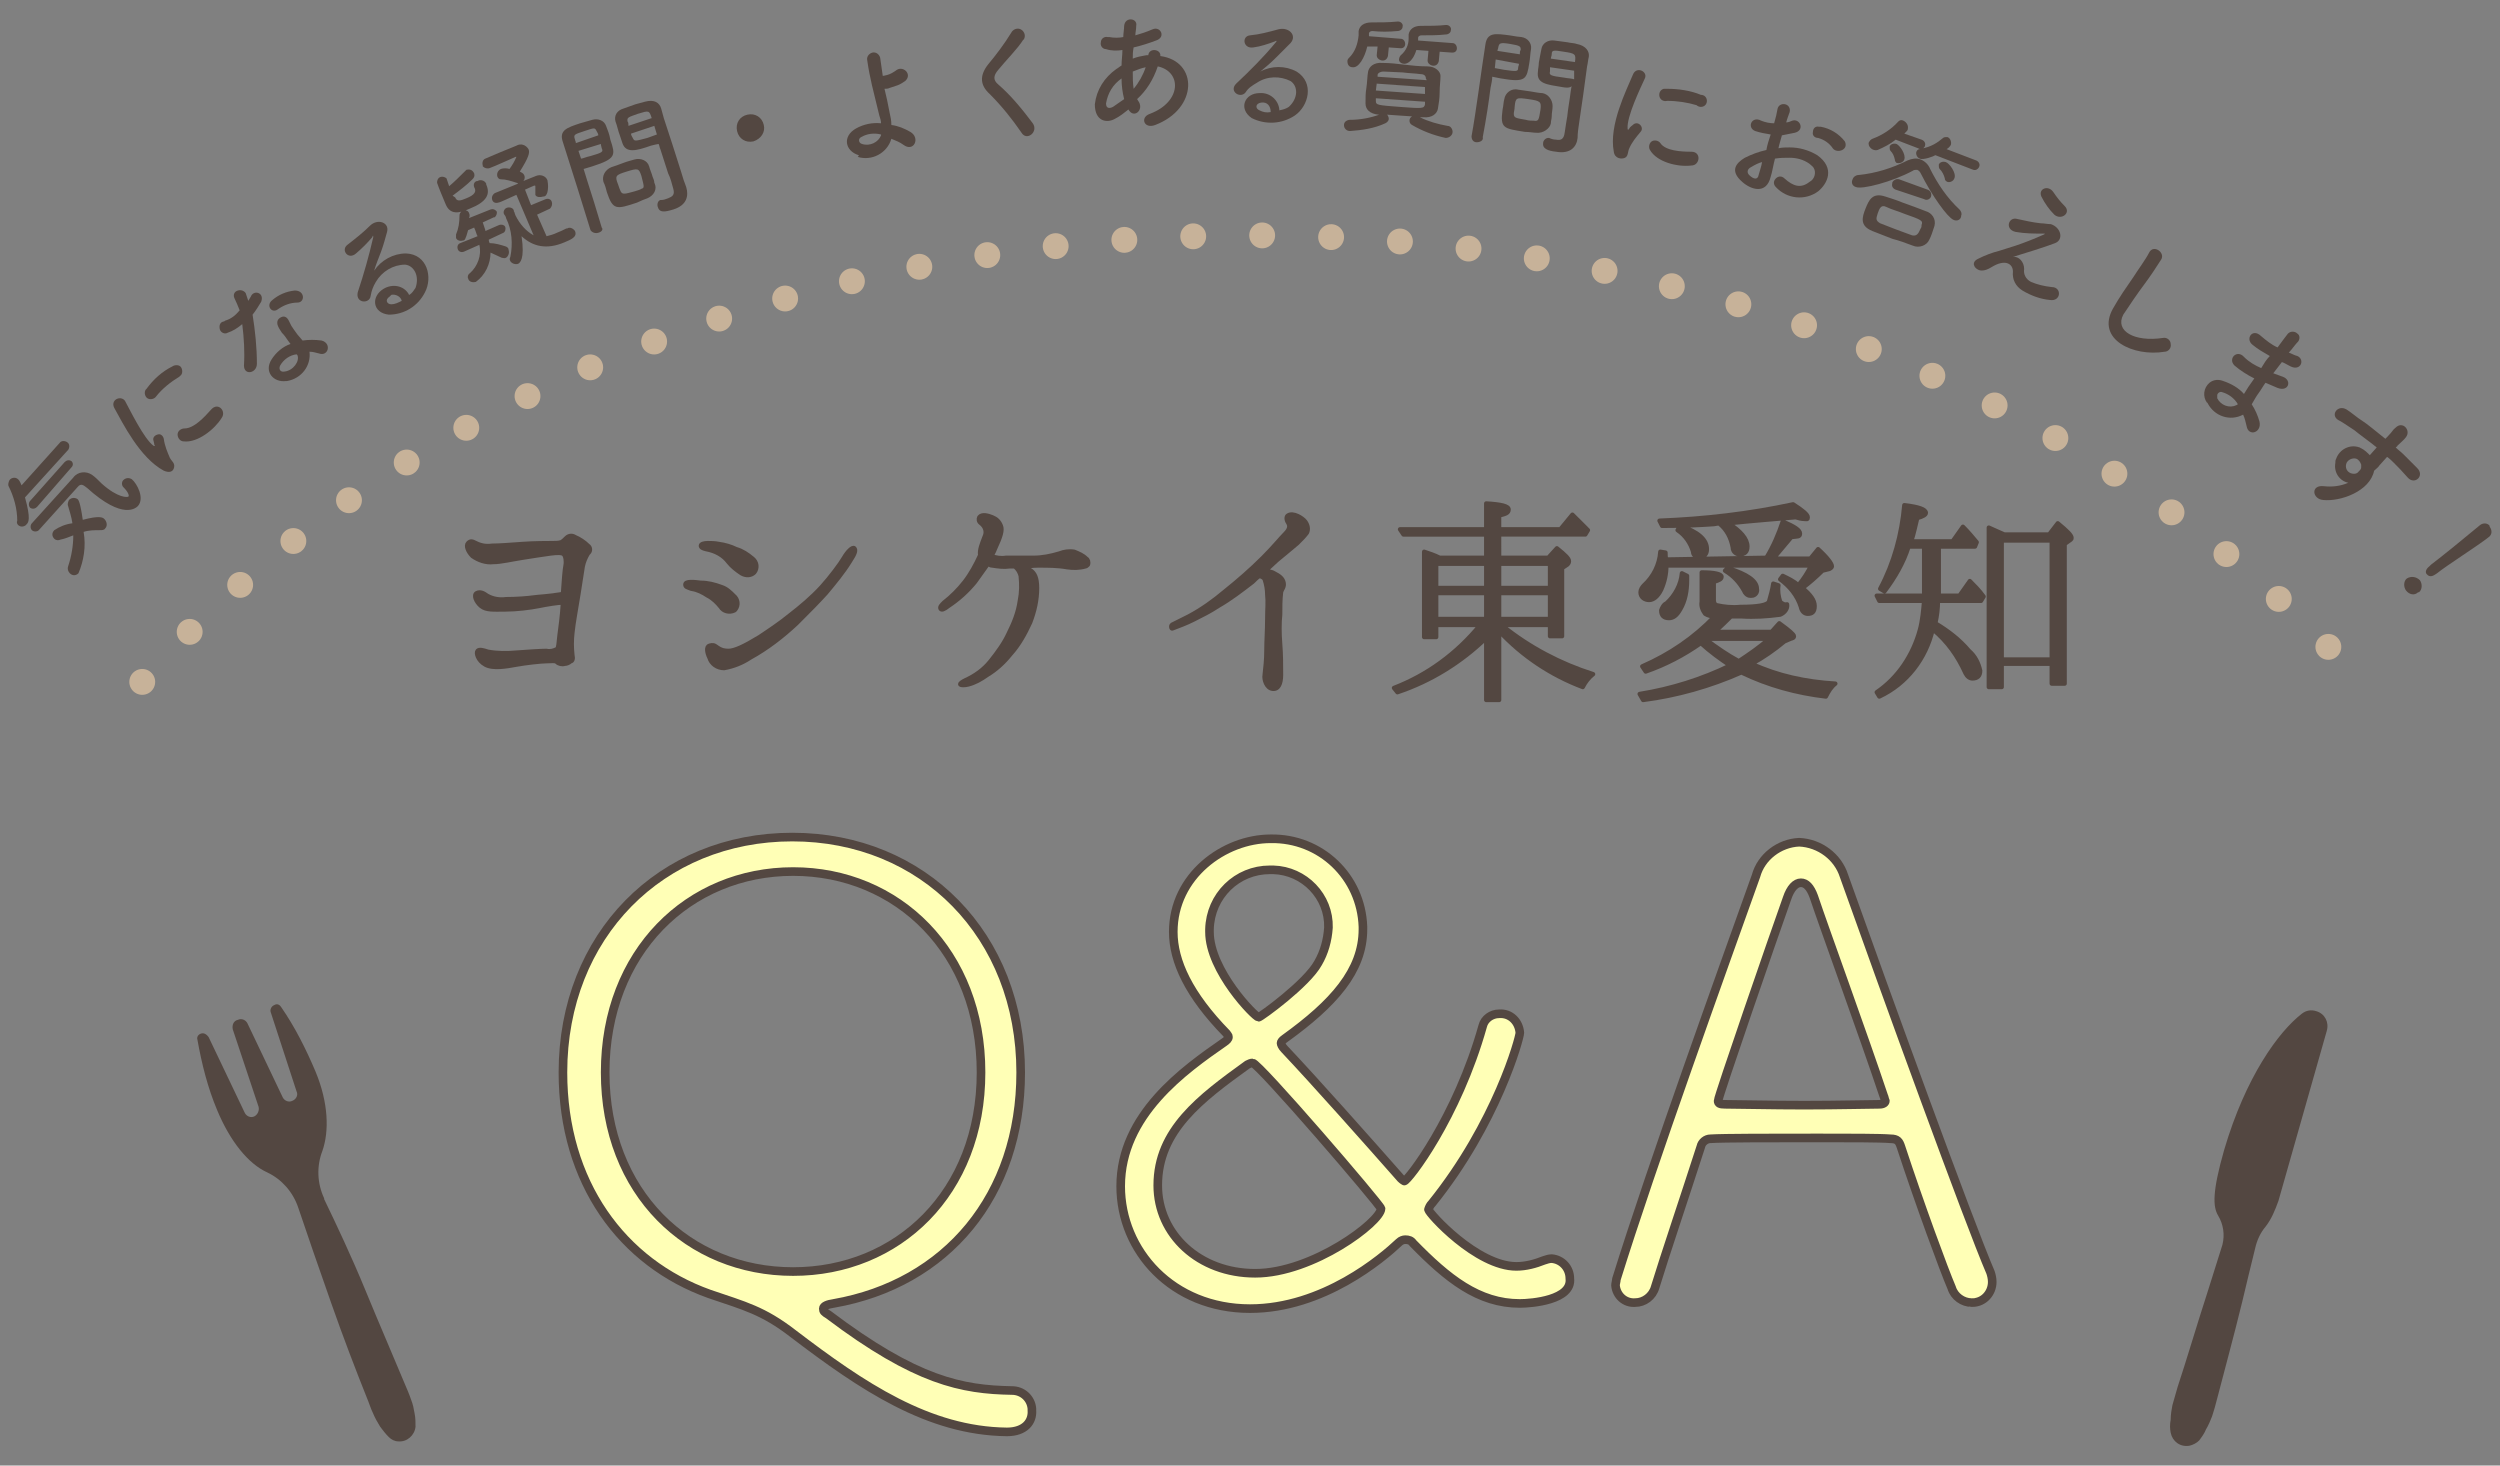 <?xml version="1.0" encoding="utf-8"?>
<!-- Generator: Adobe Illustrator 24.0.0, SVG Export Plug-In . SVG Version: 6.00 Build 0)  -->
<svg version="1.1" id="レイヤー_1" xmlns="http://www.w3.org/2000/svg" xmlns:xlink="http://www.w3.org/1999/xlink" x="0px"
	 y="0px" viewBox="0 0 290 170" style="enable-background:new 0 0 290 170;" xml:space="preserve">
<rect x="0" y="0" width="290" height="170" fill="#808080" stroke="none"/>
<style type="text/css">
	.st0{fill:#534741;}
	.st1{fill:#FFFFB6;stroke:#534741;stroke-linecap:round;stroke-linejoin:round;}
	.st2{fill:#534741;stroke:#534741;stroke-width:0.5;stroke-linecap:round;stroke-linejoin:round;}
	.st3{fill:none;stroke:#C7B299;stroke-width:3;stroke-linecap:round;stroke-linejoin:round;stroke-dasharray:0,8;}
</style>
<title>faq_ttl</title>
<g id="レイヤー_2_1_">
	<g id="レイヤー_1-2">
		<path class="st0" d="M23.3,119.9L23.3,119.9c-0.3,0.1-0.5,0.4-0.4,0.7c0.5,2.8,1.2,5.6,2.3,8.2c1.5,3.6,3.6,6.2,5.8,7.2
			c1.7,0.8,3,2.3,3.6,4.1l0,0c1,3,2.4,7,3.8,11s2.9,7.9,4.1,10.9c0.3,0.7,0.5,1.4,0.8,2c0.2,0.5,0.5,1,0.8,1.5
			c0.3,0.4,0.6,0.8,1,1.2c0.3,0.3,0.7,0.5,1.1,0.5c1,0.1,1.9-0.7,2-1.7c0,0,0,0,0,0c0-0.5,0-1-0.1-1.5c-0.1-0.6-0.2-1.1-0.4-1.6
			c-0.2-0.6-0.5-1.3-0.8-2c-1.2-2.9-2.9-6.8-4.5-10.7s-3.4-7.7-4.8-10.6V139c-0.8-1.7-0.9-3.7-0.2-5.5c0.8-2.3,0.7-5.6-0.8-9.2
			c-1.1-2.6-2.4-5.2-4-7.5c-0.2-0.3-0.5-0.4-0.8-0.2l0,0c-0.3,0.1-0.5,0.5-0.4,0.8l3,9.2c0.2,0.4,0,0.9-0.5,1.1
			c-0.4,0.2-0.9,0-1.1-0.4l-4.1-8.6c-0.2-0.4-0.7-0.6-1.1-0.4l0,0c-0.5,0.1-0.7,0.6-0.6,1.1c0,0,0,0,0,0l3,9
			c0.1,0.4-0.1,0.9-0.5,1.1c-0.4,0.2-0.9,0-1.1-0.4l-4.2-8.8C23.9,119.9,23.6,119.8,23.3,119.9z"/>
		<path class="st0" d="M269.9,119.6c0.3-1-0.2-2-1.2-2.3c-0.6-0.2-1.2-0.1-1.7,0.3c-2.7,2.1-6.5,7.3-9,15.8
			c-1.4,4.9-1.3,6.6-0.7,7.6c0.6,1,0.8,2.2,0.5,3.4c-0.6,1.9-1.3,4.1-1.7,5.4c-1.3,4-2.5,8.1-3.5,11.1c-0.2,0.7-0.4,1.4-0.6,2.1
			c-0.1,0.5-0.2,1.1-0.2,1.7c-0.1,0.5-0.1,1,0,1.5c0.2,1,1.1,1.7,2.2,1.5c0.4-0.1,0.8-0.3,1.1-0.6c0.3-0.4,0.6-0.8,0.8-1.3
			c0.3-0.5,0.5-1,0.7-1.5c0.2-0.6,0.4-1.3,0.6-2.1c0.8-3.1,1.9-7.1,2.9-11.2c0.5-2.1,1-4.2,1.5-6.2c0.2-0.9,0.6-1.8,1.2-2.5
			c0.7-0.9,1.1-1.9,1.5-3L269.9,119.6z"/>
		<path class="st0" d="M2.9,57.7c0.7,2.5,0.4,2.9,0.2,3.1c-0.2,0.3-0.7,0.4-1,0.1c0,0,0,0,0,0C2,60.8,1.9,60.6,2,60.4
			c0-1.4-0.4-2.8-1-4c-0.1-0.2,0-0.5,0.1-0.7c0.2-0.3,0.7-0.4,1-0.1c0.1,0.1,0.2,0.2,0.4,0.7l4.4-4.9c0.2-0.3,0.6-0.3,0.9-0.1
			c0.3,0.2,0.3,0.6,0.1,0.9c0,0-0.1,0.1-0.1,0.1L2.9,57.7z M4.3,58.8c-0.2,0.2-0.5,0.3-0.8,0.1c0,0,0,0,0,0c-0.2-0.2-0.2-0.6,0-0.8
			c0,0,0,0,0,0l4-4.5c0.2-0.2,0.5-0.3,0.8-0.1c0,0,0,0,0,0c0.2,0.2,0.2,0.5,0,0.7c0,0,0,0,0,0L4.3,58.8z M4.5,61.5
			c-0.2,0.2-0.6,0.2-0.8,0c0,0,0,0,0,0c-0.2-0.2-0.2-0.6,0-0.8c0,0,0,0,0,0l4.8-5.3c0.5-0.7,1.5-0.8,2.2-0.3c0,0,0,0,0,0
			c0.3,0.2,0.7,0.6,1.1,1c1.9,1.7,3,1.6,3.1,1.5s0-0.5-0.6-1.1c-0.2-0.2-0.2-0.6,0-0.8c0.3-0.3,0.7-0.3,1-0.1
			c0.6,0.5,1.5,2.2,0.7,3.1c-0.2,0.2-1.7,1.7-5.9-2.1C9.7,56.3,9.4,56,9,56.5L4.5,61.5z M9.1,66.5c-0.3,0.3-0.7,0.3-1,0c0,0,0,0,0,0
			c-0.2-0.2-0.3-0.5-0.2-0.8c0.4-1.2,0.6-2.4,0.6-3.6c-0.5,0.2-1,0.4-1.5,0.5c-0.2,0.1-0.5,0.1-0.7-0.1c-0.3-0.3-0.3-0.7,0-1
			c0.6-0.4,1.3-0.7,2.1-0.8c-0.1-0.7-0.3-1.3-0.5-2c-0.1-0.2,0-0.5,0.1-0.7c0.3-0.3,0.7-0.3,1-0.1c0.1,0.1,0.3,0.3,0.6,2.4
			c1.9-0.5,2.3-0.3,2.5-0.1c0.3,0.3,0.4,0.8,0.1,1.1c-0.1,0.2-0.4,0.2-0.6,0.2c-0.6,0-1.3,0-1.9,0.2C10,63.4,9.7,65.1,9.1,66.5
			L9.1,66.5z"/>
		<path class="st0" d="M19,54.6c-2.8-1.5-4.8-5.6-5.7-7.2c-0.6-1,0.7-1.6,1.2-0.9c0.6,1.1,2.2,4.4,3.3,5.2c0.2,0.1,0.2,0,0.1-0.1
			c0-0.2-0.1-0.4-0.1-0.5c-0.1-0.3,0.1-0.6,0.5-0.7c0.3-0.1,0.6,0.1,0.7,0.5c0.1,0.8,0.4,1.5,0.7,2.2c0.2,0.4,0.6,0.6,0.5,1.1
			S19.7,54.9,19,54.6z M18.1,46c-0.2,0.3-0.7,0.4-1,0.2c-0.3-0.2-0.4-0.7-0.2-1c0,0,0.1-0.1,0.1-0.1c0.8-1.1,1.8-2,3-2.6
			c0.3-0.2,0.8-0.2,1,0.1c0.2,0.3,0.2,0.8-0.1,1c0,0-0.1,0.1-0.1,0.1C19.8,44.3,18.8,45.1,18.1,46z M21.3,51.2
			c-0.4,0-0.7-0.4-0.7-0.8c0-0.4,0.4-0.7,0.8-0.7c1.1,0,2.3-1.3,3.1-2.2s1.8,0.2,1.2,1C24.9,49.8,22.9,51.4,21.3,51.2z"/>
		<path class="st0" d="M26.4,38.6c-0.3,0.2-0.8,0-0.9-0.4s0-0.8,0.4-0.9c0.1,0,0.1,0,0.2-0.1c0.7-0.2,1.2-0.6,1.7-1.2
			c-0.2-0.5-0.4-1-0.6-1.4c-0.2-0.4,0-0.8,0.4-0.9c0.3-0.1,0.7,0,0.9,0.3c0.1,0.3,0.2,0.6,0.3,0.9c0.1-0.2,0.2-0.3,0.3-0.5
			c0.3-0.8,1.6-0.5,1.2,0.6c-0.3,0.5-0.6,1-1,1.5c0.3,1.9,0.5,3.8,0.5,5.7c0,1.1-1.5,1.4-1.5,0.2c0.1-1.6,0-3.2-0.2-4.8
			C27.5,38.1,27,38.4,26.4,38.6z M33.2,44.2c-1.5,0.2-2.6-1.1-1.7-2.5c0.5-0.8,1.3-1.5,2.2-1.8l-0.3-0.4c-0.2-0.3-0.4-0.6-0.7-0.9
			c-0.2-0.3-0.4-0.6-0.5-0.9c-0.1-0.4,0-0.7,0.4-0.9s0.7,0,0.9,0.4c0.1,0.2,0.2,0.4,0.3,0.6c0.2,0.3,0.4,0.6,0.7,1l0.6,0.7
			c0.7-0.1,1.5-0.1,2.2,0c1.2,0.3,0.8,1.9-0.3,1.5c-0.4-0.1-0.7-0.2-1.1-0.2c0.2,1.6-0.9,3.1-2.6,3.4C33.2,44.2,33.2,44.2,33.2,44.2
			z M32.2,35.9c-0.7,0.5-1.4-0.5-0.6-1.1c0.7-0.6,1.6-1,2.6-1.1c1.2,0,1.2,1.4,0.3,1.4C33.7,35.1,32.9,35.4,32.2,35.9z M32.5,42.4
			c-0.2,0.4,0,0.8,0.5,0.7c1-0.1,1.8-1.2,1.5-1.9c0,0-0.1-0.1-0.1-0.1C33.6,41.2,32.9,41.7,32.5,42.4z"/>
		<path class="st0" d="M48.2,33.4c0.5-1.4-0.2-2.6-1.2-2.7c-1.4,0-2.7,0.8-3.4,2c-0.3,0.5-0.5,1-0.6,1.6c-0.1,1-1.8,0.9-1.5-0.4
			c0.7-2.1,1.3-4.2,1.8-6.4c0-0.3-0.1-0.1-0.1,0c-0.6,0.7-1.2,1.3-1.9,1.9c-0.9,0.8-1.8-0.4-1-1c0.9-0.7,1.8-1.4,2.6-2.2
			c0.9-0.9,2.3-0.4,2,0.7c-0.2,0.7-0.4,1.5-0.7,2.3s-0.6,1.5-0.8,2.2c0.8-1.2,2.2-2,3.7-2c2.5,0.1,3.1,2.8,2.2,4.5
			c-0.8,1.6-2.4,2.6-4.2,2.6c-1.9-0.2-2.1-2.1-0.6-3c1-0.6,2.3-0.4,2.9,0.6c0,0,0,0.1,0.1,0.1C47.8,34,48,33.7,48.2,33.4z
			 M45.2,34.4c-0.6,0.4-0.3,0.9,0.2,0.9c0.4,0,0.8-0.2,1.2-0.4c-0.1-0.5-0.7-0.8-1.2-0.7C45.3,34.3,45.2,34.4,45.2,34.4L45.2,34.4z"
			/>
		<path class="st0" d="M52.8,22.9c0.2,0.5,0.6,0.4,1.3,0.1c1-0.4,1.2-0.8,0.9-1.3c-0.1-0.3,0-0.6,0.3-0.7c0,0,0,0,0.1,0
			c0.3-0.2,0.8-0.1,1,0.3c0,0,0,0.1,0,0.1c0.5,1.1,0.1,2-1.9,2.8c-1.3,0.6-2.3,0.7-2.8-0.5c-0.3-0.7-0.8-1.9-1-2.5
			c0-0.4,0.2-0.7,0.6-0.7c0.2,0,0.4,0.1,0.5,0.2l0,0c0.1,0.3,0.2,0.6,0.3,0.9c0.6-0.5,1.2-1.1,1.8-1.7c0.1-0.1,0.1-0.1,0.2-0.2
			c0.4-0.1,0.7,0,0.9,0.4c0.1,0.3,0,0.5-0.2,0.7c-0.7,0.7-1.5,1.3-2.3,1.9L52.8,22.9z M56.7,27.8c0,0.1,0,0.2,0.1,0.4
			c0.6,0,1.3,0.2,1.9,0.4c0.2,0.1,0.3,0.2,0.3,0.4c0.1,0.3,0,0.7-0.3,0.9c-0.2,0.1-0.4,0-0.5,0c-0.4-0.2-0.9-0.4-1.3-0.6
			c0,1.3-0.6,2.6-1.7,3.4c-0.4,0.1-0.8,0-0.9-0.4c-0.1-0.2,0-0.5,0.2-0.6c0.9-0.8,1.4-2.1,1.1-3.3l-1.8,0.8c-0.3,0.1-0.6,0-0.7-0.3
			s0-0.6,0.3-0.7l0,0l2-0.8l-0.1-0.2c-0.1-0.3-0.2-0.6-0.3-0.8l-0.7,0.3c-0.3,1.1-0.4,1.2-0.6,1.2c-0.3,0.1-0.7,0-0.8-0.3
			c0-0.1,0-0.3,0-0.4c0.3-0.7,0.4-1.4,0.4-2.2c0-0.2,0.1-0.4,0.3-0.5c0.3-0.2,0.7-0.1,0.8,0.2c0.1,0.2,0.1,0.4,0,0.6l2.5-1
			c0.3-0.1,0.5,0,0.7,0.2c0,0,0,0,0,0c0.1,0.2,0,0.5-0.2,0.7c0,0,0,0-0.1,0L56,25.8c0.1,0.3,0.2,0.6,0.3,0.9v0.1l1.6-0.7
			c0.3-0.1,0.6,0,0.7,0.2c0,0,0,0,0,0c0.1,0.3,0,0.6-0.2,0.7c0,0,0,0,0,0L56.7,27.8z M62.3,24.9l1.1,2.5c0.4-0.1,0.8-0.2,1.2-0.4
			c0.3-0.1,0.7-0.3,1.1-0.5h0.1c0.3-0.2,0.7,0,0.9,0.3c0,0,0,0,0,0c0.3,0.7-0.5,1-1.2,1.3c-2.1,0.9-3.7,0.5-5-0.7
			c0.4,2.7-0.2,3.1-0.4,3.2c-0.3,0.1-0.7,0-0.9-0.3c-0.1-0.2-0.1-0.3,0-0.5c0.3-1.5,0.2-3.1-0.5-4.5c0-0.1-0.1-0.3-0.2-0.4v0
			c-0.2-0.3,0-0.7,0.3-0.8c0,0,0,0,0,0c0.3-0.1,0.7,0,0.8,0.3c0,0,0,0,0,0.1c0.1,0.1,0.1,0.3,0.2,0.5c0.5,1,1.2,1.8,2.1,2.3l-2-4.7
			c-0.7,0.3-1.9,0.9-2.1,0.9c-0.3,0.1-0.6,0-0.7-0.3c0,0,0,0,0,0c-0.1-0.3,0-0.6,0.3-0.8c0,0,0,0,0,0l2.7-1.1c0,0-0.1-0.1-0.2-0.1
			c-0.6-0.2-1.2-0.4-1.8-0.4c-0.2,0-0.3-0.1-0.4-0.3c-0.1-0.3,0-0.7,0.4-0.9c0.3-0.1,0.7-0.1,1,0c0.3-0.4,0.6-0.9,0.8-1.4
			c0,0-0.1,0-0.1,0c-0.7,0.3-2.2,1-3,1.3l0,0c-0.3,0.1-0.6,0-0.8-0.2c0,0,0,0,0-0.1c-0.1-0.3,0-0.7,0.3-0.8c0,0,0,0,0,0
			c0.9-0.4,2.6-1.1,3.6-1.5l0,0c0.5-0.3,1.1-0.1,1.4,0.4c0.2,0.4,0,1-1,2.6c0.2,0.1,0.4,0.2,0.5,0.4c0.1,0.2,0.1,0.5-0.1,0.7
			l1.5-0.6c0.5-0.2,1.1,0,1.3,0.5c0.1,0.5,0.1,1,0,1.4c-0.1,0.3-0.2,0.5-0.5,0.5c-0.3,0.1-0.8,0.1-0.9-0.2c0-0.1,0-0.1,0-0.2
			c0-0.3,0-0.5,0-0.8c0-0.1-0.1-0.1-0.3,0l-0.9,0.4l0.7,1.8l1.7-0.7c0.3-0.1,0.6,0,0.7,0.3c0,0,0,0,0,0c0.1,0.3,0,0.6-0.2,0.8
			c0,0,0,0,0,0L62.3,24.9z"/>
		<path class="st0" d="M69.4,27c-0.3,0.1-0.7,0-0.9-0.3c0,0,0,0,0,0l0,0c-0.8-2.6-2.2-7.1-3.2-10.2c-0.5-1.4,0.5-1.7,2-2.2l1.4-0.4
			c0.7-0.2,1.4,0.1,1.6,0.7c0.2,0.5,0.4,1,0.5,1.6c0.6,1.8,0.7,2.2-2.1,3.1l-1,0.3l0.4,1.3c0.5,1.5,1.1,3.5,1.7,5.5
			C70,26.6,69.8,26.9,69.4,27C69.4,27,69.4,27,69.4,27z M69.4,15.7c0-0.2-0.1-0.3-0.2-0.5c-0.2-0.4-0.2-0.4-1.4,0s-1.3,0.4-1.1,1
			c0,0.1,0.1,0.2,0.1,0.4L69.4,15.7z M67.1,17.5l0.3,0.9c0.2,0,0.6-0.2,1.1-0.3c1.4-0.4,1.5-0.5,1.3-0.9c0-0.1-0.1-0.3-0.1-0.5
			L67.1,17.5z M75.1,23c-0.3,0.1-0.8,0.3-1.2,0.5c-2.4,0.8-2.8,0.9-3.5-1.2c-0.1-0.4-0.2-0.8-0.4-1.2c-0.2-0.7,0.2-1.4,0.9-1.7
			c0.3-0.1,0.9-0.3,1.4-0.5s1-0.3,1.3-0.4c0.7-0.2,1.5,0.1,1.7,0.8c0.1,0.4,0.3,0.8,0.4,1.2c0.1,0.2,0.2,0.5,0.2,0.7
			C76.3,22,75.8,22.7,75.1,23L75.1,23z M75.5,16.9c-1.7,0.6-2.9,0.9-3.3-0.3c-0.1-0.3-0.2-0.6-0.3-0.9c-0.2-0.5-0.3-1.1-0.5-1.6
			c-0.2-0.7,0.2-1.3,0.9-1.5l1.4-0.5l1.1-0.3c1.1-0.3,1.7,0.1,1.9,0.8c0.1,0.4,0.2,0.7,0.3,1.1c0.7,2.1,1.4,4.3,2,6.2
			c0.2,0.7,0.4,1.3,0.6,1.8c0.3,1,0.1,2.1-1.5,2.6c-1,0.3-1.6,0.4-1.8-0.3c-0.1-0.3,0-0.7,0.3-0.8c0,0,0,0,0,0h0.1
			c0.3,0,0.5-0.1,0.8-0.2c0.5-0.2,0.8-0.4,0.6-1.1s-0.3-1.2-0.6-1.8l-0.9-2.8c-0.1-0.2-0.1-0.4-0.2-0.6
			C76.3,16.7,75.9,16.8,75.5,16.9L75.5,16.9z M74.4,20.4c-0.3-0.9-0.4-0.9-1.7-0.5s-1.4,0.5-1,1.5c0.1,0.3,0.2,0.6,0.3,0.8
			c0.2,0.4,0.5,0.3,1.6,0c0.3-0.1,0.7-0.2,0.8-0.3C74.8,21.8,74.7,21.6,74.4,20.4z M75.6,13.7c-0.3-0.9-0.3-0.9-1.6-0.5
			c-1.1,0.4-1.3,0.4-1.2,0.9c0.1,0.1,0.1,0.3,0.1,0.5L75.6,13.7z M75.9,14.6l-2.7,0.9c0,0.2,0.1,0.3,0.2,0.5c0.2,0.4,0.2,0.4,1.7,0
			l1.1-0.4L75.9,14.6z"/>
		<path class="st0" d="M87.4,16.4c-0.9,0.2-1.7-0.3-1.9-1.2s0.3-1.7,1.2-1.9c0.9-0.2,1.7,0.3,1.9,1.2c0,0,0,0,0,0
			C88.8,15.3,88.3,16.1,87.4,16.4z"/>
		<path class="st0" d="M99.6,18c-1.6-0.5-1.9-2.2-0.3-3.1c0.9-0.5,1.9-0.7,2.9-0.6c0-0.3-0.1-0.6-0.2-0.9c-0.7-2.9-1.1-4.3-1.4-6.4
			c-0.1-0.4,0.2-0.8,0.6-0.9c0.4-0.1,0.8,0.2,0.9,0.6l0,0c0.1,0.7,0.2,1.4,0.3,2.1c0.2,0,0.4-0.1,0.5-0.1c0.4-0.1,0.7-0.3,1-0.5
			c0.8-0.7,2,0.4,1.1,1.2c-0.3,0.2-0.6,0.4-0.9,0.5c-0.3,0.1-0.6,0.2-0.9,0.3c-0.2,0.1-0.4,0.1-0.6,0.1c0.2,0.8,0.4,1.7,0.6,2.8
			c0.1,0.4,0.2,0.9,0.2,1.4c0.8,0.1,1.5,0.4,2.2,0.8c1.2,0.7,0.4,2.4-0.8,1.5c-0.4-0.3-0.9-0.5-1.4-0.7c-0.5,1.7-2.3,2.6-3.9,2.1
			C99.7,18,99.6,18,99.6,18z M99.9,15.9c-0.4,0.2-0.3,0.7,0.1,0.8c0.9,0.3,1.9-0.2,2.2-1c0,0,0-0.1,0-0.1
			C101.4,15.4,100.6,15.5,99.9,15.9z"/>
		<path class="st0" d="M118.5,15.4c-1.1-1.6-2.3-3.1-3.7-4.5c-1.1-1-1.2-2.1-0.2-3.4c1-1.2,1.9-2.4,2.7-3.7c0.2-0.4,0.7-0.6,1.1-0.4
			c0.4,0.2,0.6,0.7,0.4,1.1c0,0,0,0.1-0.1,0.1c-0.6,1-2.1,2.5-2.9,3.5c-0.6,0.7-0.6,1.2,0,1.7c1.5,1.3,2.8,2.9,4,4.5
			C120.5,15.3,119.1,16.4,118.5,15.4z"/>
		<path class="st0" d="M130.9,12.7c-0.5,0.4-1,0.8-1.6,1.1c-0.9,0.5-2.3,0.3-2.3-1.7c0.2-1.7,1.1-3.1,2.5-4.1
			c0.2-0.1,0.4-0.3,0.6-0.4c0-0.6,0.1-1.2,0.1-1.8c-0.6,0.1-1.3,0.1-1.9-0.1c-0.4,0-0.7-0.4-0.6-0.8c0-0.4,0.4-0.7,0.8-0.6
			c0.1,0,0.1,0,0.2,0c0.5,0.1,1.1,0.1,1.6,0c0-0.4,0.1-0.9,0.1-1.3c0.1-1.1,1.6-0.9,1.4,0c0,0.4-0.1,0.8-0.1,1.1
			c0.7-0.2,1.3-0.4,2-0.7c0.9-0.4,1.6,0.9,0.4,1.3c-0.8,0.3-1.7,0.6-2.6,0.8c-0.1,0.5-0.1,0.9-0.1,1.3c0.5-0.2,1-0.3,1.6-0.4h0.2
			l0,0c0.1-0.9,1.5-0.7,1.4,0.1c4.4,0.6,4.4,6.1-0.6,8c-1.3,0.5-1.8-0.9-0.6-1.3c3.7-1.4,3.7-4.9,0.9-5.5c-0.5,1.5-1.3,2.8-2.4,3.8
			c0.1,0.1,0.1,0.2,0.2,0.3C132.7,12.8,131.5,13.8,130.9,12.7L130.9,12.7z M130.1,9.1c-1,0.7-1.6,1.7-1.8,2.9c0,0.6,0.4,0.6,0.8,0.4
			c0.4-0.3,0.9-0.6,1.3-0.9C130.2,10.7,130.1,9.9,130.1,9.1L130.1,9.1z M132.9,7.8c-0.5,0.1-1,0.3-1.5,0.5c0,0.7,0,1.3,0.1,2
			C132.1,9.6,132.6,8.7,132.9,7.8L132.9,7.8z"/>
		<path class="st0" d="M149.5,12.4c1.1-1,1.1-2.4,0.2-3c-1.2-0.6-2.7-0.6-3.9,0.2c-0.5,0.3-1,0.6-1.3,1.1c-0.6,0.8-2-0.1-1.1-1
			c1.6-1.5,3.2-3.1,4.6-4.8c0.2-0.2,0-0.2-0.1-0.1c-0.8,0.3-1.7,0.6-2.5,0.7c-1.2,0.2-1.4-1.3-0.4-1.4c1.1-0.1,2.2-0.4,3.3-0.7
			c1.2-0.3,2.2,0.7,1.4,1.6c-0.5,0.5-1.1,1.1-1.7,1.7s-1.2,1.1-1.8,1.6c1.3-0.7,2.9-0.7,4.2,0c2.1,1.3,1.4,4-0.2,5.1
			c-1.5,1-3.4,1.1-5,0.3c-1.6-1.1-0.8-2.9,0.9-2.9c1.2-0.1,2.2,0.8,2.3,1.9c0,0,0,0.1,0,0.1C148.9,12.7,149.2,12.6,149.5,12.4z
			 M146.3,11.9c-0.7,0.1-0.7,0.7-0.2,0.9c0.4,0.2,0.8,0.3,1.3,0.2C147.4,12.3,147,11.8,146.3,11.9L146.3,11.9z"/>
		<path class="st0" d="M164.7,13.6c1,0.5,2.1,0.8,3.2,1c0.4,0,0.6,0.4,0.6,0.7c0,0,0,0,0,0c0,0.4-0.4,0.7-0.8,0.7c0,0,0,0,0,0
			c-1.4-0.3-2.7-0.8-3.9-1.5c-0.2-0.1-0.3-0.3-0.3-0.5c0-0.2,0.1-0.4,0.3-0.5l-1.5-0.1l-1.4-0.1c0.1,0.1,0.2,0.3,0.2,0.5
			c0,0.2-0.2,0.4-0.4,0.5c-1.3,0.6-2.7,0.8-4.1,0.9c-0.4,0-0.7-0.3-0.7-0.7c0,0,0,0,0,0c0-0.4,0.4-0.6,0.7-0.6
			c1.1,0,2.3-0.2,3.4-0.6h-0.1c-1-0.1-1.5-0.6-1.5-1.3s0-1.2,0.1-1.8s0.1-1.4,0.2-1.9s0.6-1.1,1.7-1c0.8,0,1.7,0.1,2.5,0.2
			s1.8,0.2,2.7,0.2s1.5,0.6,1.5,1.1s-0.1,1.2-0.1,1.9s-0.1,1.3-0.2,1.9s-0.7,1.1-1.7,1L164.7,13.6z M161.1,5.5l-0.1,1
			c-0.1,0.4-0.4,0.6-0.8,0.5c-0.3-0.1-0.5-0.3-0.5-0.6l0.1-1l-1.2,0c-0.3,1.3-1,2.5-1.7,2.4c-0.4,0-0.6-0.3-0.6-0.7
			c0-0.2,0.1-0.3,0.2-0.4c0.7-0.7,1-1.6,1.1-2.6c0-0.2,0-0.3,0-0.5l0,0c0.1-0.6,0.6-1,1.5-1c1,0,2,0,3-0.1h0.1
			c0.3,0,0.6,0.3,0.5,0.6c0,0,0,0,0,0c0,0.3-0.3,0.5-0.6,0.5c-1,0.1-2,0.1-2.9,0c-0.2,0-0.4,0.1-0.4,0.3c0,0.2,0,0.2,0,0.3l3.7,0.3
			c0.3,0,0.5,0.3,0.5,0.6c0,0,0,0,0,0c0,0.3-0.2,0.5-0.5,0.5c0,0,0,0,0,0L161.1,5.5z M159.6,11.4v0.3c0,0.5,0.2,0.5,2.8,0.7
			s2.8,0.2,2.9-0.3c0-0.1,0-0.2,0-0.3L159.6,11.4z M159.7,9.7l-0.1,0.8l5.7,0.4c0-0.3,0-0.5,0-0.8L159.7,9.7z M165.4,9.1
			c0-0.3-0.2-0.5-0.6-0.5c-0.7-0.1-1.4-0.1-2.1-0.2l-2.2-0.1c-0.4,0-0.7,0.2-0.7,0.4v0.2l5.7,0.4L165.4,9.1z M167,6l-0.1,1.1
			c-0.1,0.4-0.4,0.6-0.8,0.5c-0.3-0.1-0.5-0.3-0.5-0.6l0.1-1.1l-1.4-0.1c-0.5,1.6-1.3,1.6-1.4,1.6c-0.4,0-0.7-0.3-0.6-0.6
			c0-0.1,0.1-0.3,0.2-0.4c0.6-0.5,0.9-1.2,0.9-1.9c0-0.2,0-0.3,0-0.5l0,0c0.1-0.6,0.6-1,1.4-1c1,0,2,0,2.9-0.1c0,0,0.1,0,0.1,0
			c0.3,0,0.6,0.3,0.5,0.6c0,0,0,0,0,0c0,0.3-0.3,0.5-0.6,0.5c-0.9,0.1-1.9,0.1-2.8,0.1c-0.2,0-0.4,0.1-0.4,0.3c0,0.1,0,0.2,0,0.3
			l4,0.3c0.3,0,0.5,0.3,0.5,0.6c0,0,0,0,0,0c0,0.3-0.2,0.5-0.5,0.5c0,0,0,0-0.1,0L167,6z"/>
		<path class="st0" d="M171.3,16.5c-0.4,0-0.6-0.3-0.6-0.7c0,0,0,0,0,0l0,0c0.5-2.7,1.1-7.4,1.6-10.6c0.2-1.5,1.2-1.3,2.8-1.1
			c0.6,0.1,1.2,0.2,1.4,0.2c0.7,0.1,1.2,0.7,1.1,1.4c-0.1,0.5-0.1,1.1-0.2,1.6c-0.3,1.9-0.4,2.3-3.3,1.8l-1-0.2
			c0,0.4-0.1,0.8-0.2,1.3c-0.2,1.6-0.5,3.6-0.9,5.7C172.1,16.3,171.7,16.5,171.3,16.5C171.4,16.5,171.3,16.5,171.3,16.5z M173.5,6.9
			l-0.1,1l1.1,0.2c1.4,0.2,1.6,0.2,1.6-0.2c0-0.2,0.1-0.3,0.1-0.5L173.5,6.9z M176.3,6.3c0-0.2,0-0.4,0.1-0.5c0-0.4,0-0.5-1.2-0.7
			s-1.3-0.1-1.4,0.4c0,0.1-0.1,0.3-0.1,0.4L176.3,6.3z M178.2,15.4c-0.3,0-0.8-0.1-1.3-0.1c-2.5-0.4-2.9-0.4-2.6-2.6
			c0.1-0.4,0.1-0.9,0.2-1.2c0.1-0.7,0.8-1.3,1.6-1.1l1.4,0.2c0.6,0.1,1.1,0.2,1.4,0.2c0.7,0.1,1.2,0.8,1.2,1.5
			c0,0.4-0.1,0.8-0.1,1.2c0,0.3-0.1,0.5-0.1,0.8C179.8,14.9,179,15.5,178.2,15.4C178.3,15.4,178.2,15.4,178.2,15.4z M178.7,12.7
			c0.1-0.9,0-1-1.4-1.2s-1.5-0.2-1.6,0.9c0,0.3-0.1,0.6-0.1,0.8c0,0.5,0.3,0.5,1.4,0.7c0.3,0.1,0.7,0.1,0.9,0.1
			C178.5,14.1,178.5,13.9,178.7,12.7L178.7,12.7z M181.2,10.1c-1.8-0.3-3-0.4-2.8-1.8c0-0.3,0.1-0.6,0.1-1c0.1-0.6,0.2-1.1,0.3-1.6
			c0.1-0.7,0.8-1.1,1.5-1c0,0,0,0,0,0l1.5,0.2c0.4,0.1,0.9,0.1,1.1,0.2c1.1,0.2,1.5,0.9,1.4,1.5c-0.1,0.4-0.1,0.7-0.2,1.1
			c-0.3,2.2-0.6,4.5-0.9,6.4c-0.1,0.7-0.2,1.3-0.2,1.9c-0.1,1-0.8,1.9-2.5,1.6c-1-0.1-1.6-0.4-1.5-1c0-0.3,0.3-0.6,0.6-0.6
			c0,0,0,0,0,0c0,0,0.1,0,0.1,0c0.2,0.1,0.5,0.2,0.8,0.2c0.5,0.1,0.9,0,1-0.8s0.2-1.2,0.3-1.9c0.1-1,0.3-2,0.4-2.9l0.1-0.6
			C182.1,10.2,181.7,10.2,181.2,10.1L181.2,10.1z M182.6,8.2l-2.8-0.4c0,0.2,0,0.3,0,0.5c-0.1,0.4,0,0.5,1.6,0.7
			c0.5,0.1,1,0.1,1.2,0.2L182.6,8.2z M182.7,7.2c0.1-0.9,0.1-1-1.3-1.2c-1.2-0.2-1.4-0.2-1.4,0.3c0,0.2-0.1,0.3-0.1,0.5L182.7,7.2z"
			/>
		<path class="st0" d="M187.2,17.6c-0.6-3.1,1.5-7.2,2.2-8.9c0.4-1.1,1.8-0.4,1.4,0.4c-0.5,1.1-2.1,4.4-2,5.8c0,0.2,0.1,0.2,0.2,0
			s0.3-0.3,0.4-0.4c0.6-0.6,1.4,0.3,0.9,0.8c-0.5,0.6-1,1.2-1.3,1.9c-0.2,0.4-0.1,0.9-0.5,1.1S187.3,18.4,187.2,17.6z M191.4,17.4
			c-0.2-0.3-0.1-0.8,0.2-1c0.3-0.2,0.8-0.1,1,0.2c0.6,0.9,2.4,1,3.6,1s1,1.6,0,1.6C194.6,19.4,192.2,18.8,191.4,17.4L191.4,17.4z
			 M193.4,11.7c-0.4,0.1-0.8-0.1-0.9-0.5c-0.1-0.4,0.1-0.8,0.5-0.9c0.1,0,0.3,0,0.4,0c1.3,0,2.7,0.2,3.9,0.7c0.4,0,0.7,0.3,0.7,0.7
			c0,0.4-0.3,0.7-0.7,0.7c-0.2,0-0.4-0.1-0.5-0.2C195.8,11.9,194.6,11.7,193.4,11.7z"/>
		<path class="st0" d="M205.4,20.5c-0.5,2.1-2.3,1.5-3.3,0.6c-1.5-1.3-0.7-2.2,0.3-2.8c0.8-0.4,1.6-0.7,2.5-0.9
			c0.1-0.6,0.3-1.2,0.5-1.8c-0.6-0.1-1.2-0.2-1.8-0.4c-1-0.4-0.4-1.8,0.7-1.2c0.5,0.2,1,0.3,1.5,0.3c0.2-0.7,0.3-1.1,0.4-1.7
			c0.1-0.4,0.5-0.6,0.9-0.5s0.6,0.5,0.5,0.9c-0.1,0.3-0.3,0.8-0.4,1.2c0.2,0,0.5-0.1,0.7-0.2c0.9-0.3,1.5,1.1,0.3,1.4
			c-0.5,0.1-1,0.2-1.5,0.3c-0.1,0.4-0.3,1-0.4,1.5c0.4-0.1,0.9-0.1,1.3-0.1c1.1,0,2.2,0.3,3.2,0.9c2.1,1.5,1.2,3.3,0.1,4.2
			c-1.5,1.1-3.6,0.9-4.9-0.5c-0.3-0.3-0.3-0.7,0-1c0.3-0.3,0.7-0.3,1,0c1,0.9,1.9,1.2,2.9,0.4c0.6-0.3,0.8-1.1,0.5-1.6
			c-0.1-0.2-0.3-0.3-0.5-0.5c-0.7-0.5-1.5-0.7-2.3-0.7c-0.6,0-1.1,0-1.7,0.1C205.7,19.1,205.6,19.9,205.4,20.5z M203.1,19.4
			c-0.4,0.2-0.5,0.6-0.2,0.9c0.5,0.5,1,0.6,1.1,0c0.1-0.4,0.3-0.9,0.4-1.5C204,18.9,203.6,19.1,203.1,19.4z M212.6,17.2
			c-0.4-0.6-1-1-1.7-1.2c-0.4,0-0.7-0.3-0.6-0.7c0-0.4,0.3-0.7,0.7-0.6c0.1,0,0.1,0,0.2,0c1.1,0.2,2.1,0.8,2.8,1.7
			c0.2,0.4,0.1,0.8-0.3,1c0,0,0,0,0,0C213.3,17.6,212.8,17.5,212.6,17.2C212.6,17.1,212.6,17.1,212.6,17.2L212.6,17.2z"/>
		<path class="st0" d="M226.6,25.5c-0.7-0.3-2.5-2.8-3.8-5.4c-0.1-0.2-0.2-0.3-0.4-0.4c-0.2,0-0.4,0-0.5,0.1
			c-2.4,1.3-5.9,2.2-6.6,1.9c-0.4-0.1-0.6-0.5-0.4-0.9c0,0,0,0,0,0c0.1-0.3,0.4-0.5,0.7-0.5c2-0.2,3.9-0.8,5.7-1.7
			c0.5-0.2,1-0.3,1.5-0.1c0.5,0.2,0.9,0.6,1.1,1.1c0.9,1.8,2,3.4,3.4,4.7c0.2,0.2,0.3,0.5,0.2,0.7C227.5,25.5,227,25.7,226.6,25.5z
			 M221.9,28.5c-0.8-0.3-1.6-0.6-2.4-0.8c-0.8-0.3-1.5-0.6-2.3-0.9c-1.5-0.6-1.2-1.6-0.8-2.6s0.8-1.9,2.3-1.4c0.6,0.2,1.3,0.4,2,0.7
			c0.9,0.3,1.9,0.7,2.7,1c0.7,0.2,1.2,0.9,1,1.7c-0.1,0.3-0.2,0.6-0.3,0.9s-0.2,0.5-0.3,0.7C223.5,28.5,222.6,28.8,221.9,28.5
			L221.9,28.5z M224.5,18c-0.1,0.1-1.4,0.6-1.8,0.4c-0.3-0.1-0.5-0.5-0.4-0.8c0.1-0.2,0.2-0.3,0.4-0.3l-0.2-0.1l-2.6-1
			c-0.6,0.5-1.4,0.9-2.1,1.2c-0.4,0.1-0.8-0.1-1-0.5c0-0.1-0.1-0.3,0-0.4c0.1-0.2,0.2-0.3,0.4-0.4c1.1-0.4,2.2-1.1,3-2
			c0.2-0.2,0.4-0.2,0.6-0.1c0.4,0.2,0.6,0.6,0.5,1c0,0.1-0.1,0.2-0.2,0.3c-0.1,0.1-0.1,0.1-0.2,0.2l2,0.7c0.3,0.1,0.5,0.4,0.4,0.7
			c0,0,0,0,0,0c0,0.1-0.1,0.2-0.2,0.3c0.9-0.2,1.6-0.6,2.3-1.2c0.1-0.1,0.3-0.1,0.5-0.1c0.3,0.1,0.5,0.5,0.4,0.9
			c-0.1,0.2-0.3,0.4-0.5,0.5l3.4,1.3c0.3,0.1,0.5,0.4,0.4,0.7c-0.1,0.3-0.4,0.5-0.7,0.4c0,0,0,0,0,0L224.5,18z M222.8,26.5
			c0.1-0.1,0.1-0.3,0.1-0.4c0.2-0.5,0-0.6-2-1.3c-0.7-0.3-1.5-0.5-2.1-0.8s-0.8,0.2-1,0.8s-0.2,0.8,0.3,1.1l1.8,0.7l1.9,0.7
			C222.3,27.4,222.5,27.2,222.8,26.5L222.8,26.5z M219.8,18.5c-0.1-0.4-0.2-0.7-0.5-1c-0.1-0.1-0.1-0.3-0.1-0.5
			c0.1-0.3,0.5-0.4,0.8-0.3c0.4,0.2,1.1,1.2,0.9,1.8c-0.1,0.3-0.5,0.5-0.9,0.4C219.9,18.8,219.8,18.7,219.8,18.5L219.8,18.5z
			 M219.9,22c-0.3-0.1-0.5-0.4-0.4-0.7c0,0,0,0,0-0.1c0.1-0.3,0.5-0.5,0.8-0.4c0,0,0,0,0,0l3.3,1.2c0.3,0.1,0.5,0.4,0.4,0.8
			c0,0,0,0,0,0c-0.1,0.3-0.5,0.5-0.8,0.3c0,0,0,0,0,0L219.9,22z M225.9,21.1c-0.2-0.1-0.3-0.2-0.3-0.4c-0.1-0.4-0.3-0.8-0.6-1.1
			c-0.1-0.1-0.1-0.3-0.1-0.5c0.1-0.3,0.5-0.4,0.8-0.3c0.4,0.1,1.3,1.3,1,1.9C226.6,21,226.2,21.2,225.9,21.1L225.9,21.1z"/>
		<path class="st0" d="M234.8,31.2c-0.1,0.6,0.2,1.2,0.8,1.5c0.7,0.3,1.5,0.5,2.4,0.6c1.2,0,1.1,1.7-0.2,1.5
			c-1.1-0.1-2.2-0.5-3.2-1.1c-0.8-0.5-1.2-1.3-1.1-2.2c0-0.9-0.9-1.5-2.5-0.5c-0.8,0.5-1.3,0.4-1.5,0.3c-0.5-0.2-0.9-0.9,0-1.3
			c0.8-0.4,1.6-0.7,2.4-0.9c0.7-0.2,1.2-0.4,1.9-0.6c0.9-0.3,2.2-0.8,3.3-1.3c0.2-0.1,0.1-0.1,0-0.1c-1.1,0-2.2,0-3.3-0.2
			c-1.3-0.3-0.8-1.8,0.2-1.5c0.9,0.2,1.8,0.4,2.7,0.5c0.4,0,0.8,0.1,1.2,0.1c1.2,0.4,1.5,1.8,0.5,2.2s-3.9,1.3-4.9,1.6
			C234.2,29.7,234.8,30.4,234.8,31.2C234.8,31.2,234.8,31.2,234.8,31.2z M236.8,22.8c-0.4-0.9,0.8-1.4,1.4-0.5
			c0.4,0.6,0.8,1.1,1.3,1.6c0.8,0.8-0.4,1.7-1.2,1C237.7,24.3,237.2,23.6,236.8,22.8z"/>
		<path class="st0" d="M245.1,35.8c0.8-1.4,1.5-2.4,2.4-3.7c0.5-0.8,1.4-2,1.8-2.8c0.5-1,1.9,0,1.4,0.8s-1.3,2-1.9,2.8
			c-0.9,1.2-1.7,2.4-2.5,3.6c-1,1.9,1.3,3.2,4.6,2.7c0.5-0.1,0.9,0.3,0.9,0.7c0.1,0.5-0.3,0.9-0.7,0.9
			C247.5,41.4,243.1,39.4,245.1,35.8z"/>
		<path class="st0" d="M263.3,41.3c-0.7-0.4-1.4-0.8-2-1.3c-0.9-0.7,0-2,1-1c0.6,0.5,1.2,1,1.9,1.3c0.5-0.7,0.9-1.2,1.2-1.6
			c0.3-0.3,0.8-0.3,1.1,0c0.3,0.2,0.3,0.6,0.1,0.9c-0.4,0.4-0.7,0.9-1.1,1.3c0.3,0.1,0.6,0.3,1,0.4c0.9,0.4,0.4,1.8-0.8,1.2
			c-0.4-0.2-0.7-0.4-1-0.5l-1,1.3l1.1,0.4c1.1,0.4,0.7,1.8-0.6,1.3l-1.4-0.6c-0.3,0.4-0.5,0.8-0.8,1.2s-0.5,0.8-0.8,1.3
			c0.4,0.6,0.7,1.3,0.9,2c0.3,1.3-1.3,1.8-1.5,0.5c-0.1-0.4-0.2-0.9-0.4-1.3c-1.5,0.8-3.3,0.2-4.1-1.3c0,0,0-0.1-0.1-0.1
			c-0.5-0.7-0.4-1.7,0.3-2.3c0.5-0.4,1.1-0.4,1.6-0.2c0.9,0.3,1.8,0.8,2.4,1.5c0.2-0.3,0.3-0.5,0.5-0.8l0.7-1
			c-0.8-0.4-1.6-0.9-2.3-1.5c-0.8-0.8,0.3-1.9,1.1-1c0.6,0.6,1.3,1,2,1.3c0.3-0.5,0.6-1,1-1.4L263.3,41.3z M257.8,45.5
			c-0.2-0.1-0.5,0-0.6,0.3c0,0.1,0,0.3,0,0.4c0.4,0.8,1.4,1.2,2.2,0.8c0.1,0,0.1-0.1,0.2-0.1C259.2,46.2,258.5,45.7,257.8,45.5z"/>
		<path class="st0" d="M271,53.2c0.4-1.1,1.6-1.7,2.7-1.3c0.1,0,0.1,0.1,0.2,0.1c0.4,0.2,0.7,0.5,1,0.8l0.8-0.9c-1-0.8-2-1.5-2.6-2
			c-0.9-0.6-1.5-1-1.9-1.2c-0.9-0.6,0-1.8,1-1.2c0.5,0.3,1.3,1,1.8,1.3s1.7,1.3,2.7,2.1l0.2-0.2c0.7-0.7,0.6-0.8,1-1.1
			c0.8-0.8,1.8,0.3,1.2,1.1c-0.2,0.3-0.7,0.7-1,1c0,0.1-0.1,0.1-0.2,0.2c0.3,0.3,0.6,0.5,0.9,0.8c0.5,0.5,0.9,0.9,1.6,1.6
			c0.9,0.9-0.3,2-1.1,1.1s-1-1.1-1.6-1.7c-0.2-0.2-0.5-0.5-0.8-0.7l-0.9,1c-0.1,0.2-0.4,0.4-0.6,0.6c-0.5,2.4-3.9,3.6-5.9,3.4
			c-1.3-0.1-1.5-1.8,0.1-1.6c0.9,0.1,1.9,0,2.8-0.4c-1-0.2-1.7-1.2-1.5-2.3C270.9,53.5,270.9,53.4,271,53.2z M273.9,53.9
			c-0.1-0.3-0.3-0.6-0.6-0.7c-0.4-0.1-0.9,0.1-1.1,0.5c-0.2,0.5,0,1,0.5,1.2c0.3,0.1,0.7,0.1,0.9-0.2c0.2-0.2,0.3-0.3,0.3-0.5
			C273.9,54.1,273.9,54,273.9,53.9L273.9,53.9z"/>
		<path class="st0" d="M279.1,68.5c-0.3-0.4-0.3-1.1,0.1-1.4c0,0,0,0,0,0c0.5-0.3,1.1-0.2,1.5,0.2c0.3,0.4,0.3,1.1-0.1,1.4
			c0,0,0,0-0.1,0C280.1,69.1,279.5,69,279.1,68.5C279.1,68.6,279.1,68.5,279.1,68.5z M281.8,65.7l0.2-0.2c1.2-0.9,3.9-3.1,5.7-4.6
			l0,0c0.4-0.3,0.9-0.2,1.1,0.1c0,0,0,0,0,0.1c0.3,0.4,0.3,0.9-0.1,1.2c0,0,0,0,0,0c-1.4,1.1-4.9,3.3-6,4.2
			c-0.3,0.2-0.8,0.6-1.2,0.1C281.3,66.4,281.4,66,281.8,65.7C281.7,65.8,281.7,65.8,281.8,65.7L281.8,65.7z"/>
		<path class="st1" d="M116.8,166.1c-9.1-0.1-16.8-5.3-24.8-11.4c-3.5-2.7-5.6-3.2-9.7-4.6c-10.1-3.6-17-12.9-17-25.7
			c0-15.9,11.4-27.3,26.6-27.3s26.5,11.4,26.5,27.3c0,14.3-8.6,24.5-21.7,26.8c-0.7,0.1-1.2,0.3-1.2,0.6s0.1,0.4,0.6,0.7
			c10.2,7.7,15.5,8.7,21.3,8.8c1.2,0,2.2,0.9,2.3,2.1c0,0.1,0,0.1,0,0.2C119.8,164.9,118.9,166.1,116.8,166.1z M113.8,124.4
			c0-14-9.7-23.3-21.8-23.3s-21.8,9.3-21.8,23.3s9.7,23.1,21.8,23.1S113.8,138.4,113.8,124.4z"/>
		<path class="st1" d="M176.3,151.2c-4.8,0-8.4-2.9-12.4-7c-0.2-0.3-0.5-0.4-0.9-0.4c-0.2,0-0.5,0.1-0.7,0.3
			c-1.9,1.8-8.8,7.7-17.3,7.7c-9,0-15-6.7-15-14.2c0-8.3,7.4-13.5,12-16.7c0.3-0.2,0.5-0.4,0.5-0.6s-0.1-0.2-0.2-0.4
			c-4.4-4.5-6.2-8.4-6.2-11.8c0-6.5,5.9-10.8,11.3-10.8c5.8-0.1,10.5,4.4,10.7,10.2c0,0.1,0,0.2,0,0.3c0,4.8-3.4,8.6-9.1,12.7
			c-0.3,0.2-0.4,0.4-0.4,0.5s0.1,0.4,0.4,0.7c3.5,3.7,9.8,10.8,13.5,15c0.2,0.2,0.4,0.3,0.4,0.3c0.4,0,6.1-7.3,9.1-18
			c0.2-0.8,1-1.4,1.9-1.4c1.3-0.1,2.3,0.9,2.4,2.2c0,0,0,0,0,0c0,0.6-2.7,10.5-10.2,19.8c-0.2,0.2-0.3,0.4-0.4,0.7
			c0,0.4,5.6,6.6,10.2,6.6c1.1,0,2.2-0.3,3.2-0.7c0.3-0.1,0.6-0.2,0.9-0.2c1.2,0.1,2.1,1.1,2.1,2.3
			C182.4,150.8,177.7,151.2,176.3,151.2z M145.3,123.3c-0.2,0-0.4,0.1-0.6,0.2c-5.4,3.9-10.4,7.6-10.4,14c0,5.7,4.8,10.2,11.3,10.2
			c6.7,0,14.6-6,14.6-7.5C160.1,139.7,146,123.3,145.3,123.3L145.3,123.3z M154.1,107.6c0.1-3.6-2.8-6.6-6.4-6.7c-0.1,0-0.3,0-0.4,0
			c-3.8,0-6.9,3-7,6.9c0,0.1,0,0.2,0,0.3c0,4.5,5.3,9.9,5.7,9.9c0.2,0,5.6-3.9,6.9-6.3C153.6,110.5,154,109.1,154.1,107.6
			L154.1,107.6z"/>
		<path class="st1" d="M228.7,151.1c-1,0-2-0.7-2.3-1.7c-0.9-2.1-3.7-9.7-5.9-16.4c-0.2-0.6-0.4-0.9-1.2-0.9
			c-1.2-0.1-4.7-0.1-8.4-0.1c-5.2,0-11,0-12.5,0.1c-0.5,0-1,0.4-1.1,0.9c-1.9,5.9-4.2,12.7-5.3,16.3c-0.3,1.1-1.3,1.8-2.3,1.8
			c-1.2,0.1-2.2-0.8-2.3-2c0,0,0,0,0,0c0-0.2,0.1-0.5,0.1-0.7c4.1-13.2,12.6-36.7,16.2-46.8c0.6-2.2,2.7-3.8,5-3.9
			c2.4,0.1,4.5,1.7,5.2,3.9c4.8,13.5,14.5,40.2,17,46c0.1,0.3,0.2,0.7,0.2,1.1c0,1.3-1,2.4-2.3,2.4
			C228.8,151.1,228.8,151.1,228.7,151.1z M218.5,127.1c-2.3-6.9-6.9-19.5-8.1-23.1c-0.4-1.1-0.9-1.6-1.5-1.6s-1.2,0.6-1.6,1.8
			c-1.5,4.2-8,23-8,23.5c0,0.3,0.2,0.4,0.8,0.4c1.5,0,5.4,0.1,9.2,0.1s7.6-0.1,8.7-0.1c0.5,0,0.7-0.2,0.7-0.4
			C218.6,127.5,218.6,127.3,218.5,127.1z"/>
		<path class="st2" d="M68.2,63.3c0.3,0.2,0.3,0.6,0.1,0.8c0,0-0.1,0.1-0.1,0.1c-0.3,0.5-0.5,1-0.6,1.5c-0.1,0.6-0.3,1.9-0.5,3.2
			s-0.6,3.4-0.7,4.5c-0.1,0.9-0.1,1.7,0,2.6c0.1,0.4,0,0.7-0.2,0.7C66,76.9,65.7,77,65.5,77c-0.3,0.1-0.7,0-0.9-0.2
			c-0.2-0.2-0.6-0.1-1.2-0.1s-2.4,0.2-3.5,0.4s-2.7,0.5-3.6,0s-1.1-1.4-0.9-1.6s0.6-0.1,1.2,0.1c1.1,0.2,2.2,0.2,3.3,0.1
			c1.3-0.1,2.9-0.2,3.5-0.2c0.4,0.1,0.8,0,1.2-0.2c0.2-0.1,0.2-0.8,0.3-1.6s0.3-2.1,0.4-3.8c-0.6,0-1.8,0.2-2.8,0.4
			s-2.6,0.4-3.9,0.4s-2.2,0.1-2.8-0.4s-0.9-1.3-0.5-1.5s0.8,0,1.2,0.3c0.7,0.4,1.5,0.5,2.2,0.4c1.2,0,2.5-0.1,3.2-0.2
			s1.6-0.1,3.4-0.4c0.1-1.5,0.2-2.8,0.3-3.3s0-1.1-0.2-1.3s-0.7-0.2-1.5-0.1c-0.8,0.1-2,0.3-3.3,0.5s-2.5,0.5-3.4,0.5
			c-0.8,0.1-1.7-0.2-2.4-0.7C54.3,64,54,63.3,54.3,63s0.5-0.2,0.9,0c0.6,0.3,1.2,0.4,1.9,0.3c0.8,0,2.2-0.1,3.5-0.2s3-0.1,3.4-0.1
			c0.4,0,0.8,0,1.1-0.1c0.2-0.1,0.4-0.3,0.6-0.5c0.3-0.3,0.7-0.3,1-0.1C67.2,62.5,67.8,62.9,68.2,63.3z"/>
		<path class="st2" d="M79.5,67.8c0-0.4,1-0.3,1.8-0.2c0.8,0,1.6,0.2,2.4,0.5c0.6,0.2,1,0.6,1.4,1c0.5,0.4,0.6,1.1,0.2,1.6
			c0,0-0.1,0.1-0.1,0.1c-0.6,0.3-1.3,0.1-1.6-0.4c-0.4-0.5-0.9-1-1.5-1.3c-0.6-0.4-1.2-0.7-1.9-0.8C79.7,68.1,79.5,68.1,79.5,67.8z
			 M87.3,64.8c0.5,0.4,0.6,1.1,0.2,1.6c-0.4,0.4-1,0.4-1.5,0.1c-0.6-0.4-1.1-0.8-1.5-1.3c-0.6-0.8-1.5-1.3-2.6-1.5
			c-0.4-0.1-0.6-0.2-0.6-0.4s0.4-0.3,0.8-0.3c0.4,0,0.8,0,1.3,0.1c0.7,0.1,1.4,0.3,2,0.6C86.1,63.9,86.7,64.3,87.3,64.8L87.3,64.8z
			 M98.6,65.1c-0.8,1.3-1.8,2.5-2.8,3.7c-1.1,1.2-1.7,1.8-3.4,3.5c-1.6,1.5-3.4,2.9-5.4,4c-0.9,0.6-1.9,1-3,1.2
			c-0.8,0-1.5-0.5-1.7-1.2c-0.3-0.6-0.4-1.3,0-1.4s0.5-0.1,0.9,0.2c0.4,0.3,0.8,0.4,1.3,0.4c0.7,0,1.8-0.5,3.6-1.6
			c1.2-0.8,2.4-1.6,3.5-2.5c1.3-1,2.6-2.1,3.7-3.3c1-1.1,2.2-2.7,2.6-3.4s1-1.3,1.2-1.1S99.2,64.2,98.6,65.1L98.6,65.1z"/>
		<path class="st2" d="M114.2,62.3c0.3-0.6,0.1-1.2-0.4-1.6c-0.3-0.2-0.3-0.5-0.2-0.7c0.3-0.4,1-0.2,1.5,0c0.5,0.2,0.8,0.5,1,1
			c0.2,0.5,0,1.2-0.7,2.7c-0.1,0.3-0.3,0.6-0.4,0.8c0.5,0.2,1.1,0.3,1.7,0.2c1.1,0,2.2,0,3.2,0c1,0,2-0.2,3-0.5
			c0.5-0.2,1.1-0.3,1.7-0.2c0.5,0.2,1,0.4,1.4,0.8c0.2,0.1,0.3,0.4,0.2,0.7c-0.1,0.1-0.2,0.2-0.3,0.2c-0.7,0.2-1.4,0.2-2.1,0.1
			c-1.1-0.2-2.2-0.2-3.4-0.2c-0.6,0-1.2,0.1-1.7,0.1c0.3,0.1,0.6,0.3,0.9,0.5c0.4,0.3,0.7,0.8,0.7,2c0,1.4-0.3,2.7-0.8,4
			c-0.6,1.3-1.3,2.6-2.3,3.7c-0.8,1-1.7,1.8-2.7,2.4c-0.7,0.5-1.4,0.9-2.2,1.1c-0.4,0.1-0.8,0.1-0.9,0s0.2-0.3,0.6-0.5
			c1.1-0.5,2.1-1.2,2.9-2.2c0.8-1,1.6-2.1,2.1-3.2c0.6-1.2,1.1-2.4,1.3-3.8c0.2-1,0.2-1.9,0.1-2.9c-0.1-0.4-0.3-0.8-0.7-1.1
			c-0.2,0-0.4,0-0.6,0c-0.7,0.1-1.3,0-2-0.1c-0.2,0-0.3-0.1-0.5-0.2c-0.5,0.7-1,1.4-1.5,2.1c-0.9,1.1-1.9,2-3.1,2.8
			c-0.5,0.4-0.8,0.5-0.9,0.3s0.1-0.4,0.4-0.7c0.9-0.7,1.7-1.5,2.4-2.4c0.7-0.9,1.3-2,1.8-3.1C113.6,63.8,113.9,63.1,114.2,62.3z"/>
		<path class="st2" d="M136.1,72.4c0.6-0.3,1.2-0.6,1.8-0.9c1.5-0.8,2.9-1.8,4.2-2.9c1.5-1.2,3-2.5,4.4-3.9c1.3-1.3,2-2.2,2.6-2.8
			s0.5-1,0.3-1.3s-0.2-0.7,0-0.8c0.6-0.4,1.7,0.3,2,0.7c0.3,0.4,0.4,0.9,0.2,1.3c-0.3,0.4-0.7,0.8-1.1,1.2c-0.5,0.4-1.4,1.2-2.4,2
			l-1.3,1.2c0.3,0.1,0.7,0.1,1,0.3c0.6,0.3,1,0.6,1.1,1.1s-0.2,0.7-0.3,1.1c-0.1,0.9-0.1,1.7-0.1,2.6c-0.1,0.9-0.1,2.2,0,3.4
			s0.1,2.6,0.1,3.6s-0.3,1.7-1,1.6s-1-1.1-0.9-1.6c0.1-0.9,0.2-1.8,0.2-2.8c0-1.1,0.1-2.5,0.1-3.7s0.1-2,0-2.8
			c0-0.6-0.1-1.2-0.3-1.8c-0.1-0.2-0.3-0.3-0.6-0.4c-0.3,0.2-0.5,0.4-0.8,0.7c-1.3,1-2.6,2-4,2.8c-0.9,0.6-1.9,1.1-2.9,1.6
			c-0.8,0.4-1.6,0.7-2.4,1C135.9,73,135.7,72.5,136.1,72.4z"/>
		<path class="st2" d="M173.9,64.7h5.7l1-1.1c1,0.8,1.4,1.2,1.4,1.5c0,0.2-0.1,0.3-0.2,0.4l-0.6,0.4v7.9h-1.4v-1.3h-5.7l0.2,0.1
			c3.1,2.5,6.7,4.4,10.5,5.6c-0.5,0.4-0.9,0.9-1.2,1.5c-3.7-1.4-7-3.6-9.7-6.5v8h-1.5V74c-2.9,2.8-6.4,5-10.3,6.3l-0.4-0.5
			c3.9-1.5,7.3-4,10-7.3h-5.1v1.4h-1.4V64c0.6,0.2,1.2,0.4,1.8,0.7h5.4v-2.7h-9.6l-0.4-0.6h10v-3c1.7,0.1,2.6,0.3,2.6,0.7
			s-0.3,0.5-1.1,0.7v1.6h7.1l1.4-1.7c0.6,0.6,1.2,1.2,1.8,1.8l-0.3,0.5h-10L173.9,64.7z M172.4,65.4h-5.8v2.8h5.8V65.4z M172.4,68.8
			h-5.8v3h5.8V68.8z M173.9,65.4v2.8h5.9v-2.8H173.9z M173.9,68.8v3h5.9v-3H173.9z"/>
		<path class="st2" d="M212.9,79.3c-0.5,0.4-0.8,0.9-1.1,1.5c-3.4-0.4-6.7-1.3-9.8-2.8c-3.6,1.6-7.5,2.7-11.4,3.2l-0.4-0.7
			c3.7-0.6,7.2-1.7,10.5-3.3c-1.2-0.8-2.3-1.6-3.4-2.6c-2,1.4-4.1,2.5-6.4,3.3l-0.4-0.6c3.2-1.4,6-3.3,8.4-5.8
			c-0.4,0-0.8-0.1-1.1-0.3c-0.3-0.4-0.5-0.9-0.4-1.4v-3.4c1.5,0,2.3,0.2,2.3,0.5s-0.3,0.4-0.9,0.6v2.1c0,0.3,0.1,0.5,0.3,0.6
			c0.9,0.2,1.8,0.3,2.8,0.2c2,0,3.1-0.2,3.3-0.6c0.2-0.7,0.4-1.4,0.5-2.1l0.6,0.2c-0.1,0.6,0,1.3,0.2,1.9c0.2,0.2,0.5,0.4,0.8,0.3
			c0.1,0.5-0.3,1-0.8,1.2c-1.5,0.2-3,0.3-4.5,0.2h-1.2c-0.4,0.4-1.1,1.1-1.9,1.8h6.6l0.9-1c1.1,0.8,1.7,1.3,1.7,1.5
			s-0.1,0.2-0.4,0.3l-0.7,0.3c-1.2,1-2.5,1.9-3.8,2.6C206.2,78.4,209.5,79.1,212.9,79.3z M204.9,64.7c0.8-1.3,1.4-2.7,1.9-4.2
			c1.4,0.6,2,1,2,1.4s-0.3,0.3-1,0.4c-0.7,0.8-1.4,1.7-2.1,2.5h4.3l0.9-1.1c1.1,1,1.6,1.7,1.6,2c0,0.1-0.1,0.2-0.3,0.3l-0.8,0.2
			c-0.7,0.7-1.5,1.4-2.3,2c0.9,0.8,1.4,1.4,1.4,2.1s-0.3,0.9-0.8,0.9c-0.4,0-0.7-0.3-0.8-0.8c-0.4-1.3-1.3-2.4-2.4-3.2l0.3-0.4
			c0.6,0.3,1.3,0.6,1.8,1.1c0.6-0.7,1.1-1.5,1.5-2.3h-16.8c0,1-0.2,1.9-0.6,2.8c-0.4,0.8-0.9,1.2-1.4,1.2s-1-0.3-1-0.9
			c0-0.3,0.2-0.6,0.4-0.8c1.1-1,1.8-2.4,1.9-3.9l0.6,0.1c0,0.3,0,0.6,0.1,0.8L204.9,64.7z M202.7,63.4c0,0.6-0.3,0.9-0.9,0.9
			c-0.4,0-0.8-0.3-0.8-0.8c-0.2-1.1-0.7-2.1-1.6-2.8l-0.6,0.1c-1.4,0.1-3.3,0.2-6,0.2l-0.3-0.6c5.2-0.2,10.4-0.8,15.5-1.9
			c1.1,0.7,1.7,1.2,1.7,1.5s-0.1,0.2-0.4,0.2c-0.3,0-0.7-0.1-1-0.2c-2.3,0.2-4.9,0.4-7.8,0.7C201.9,61.6,202.7,62.5,202.7,63.4z
			 M195.7,66.8c0,0.2,0,0.4,0,0.5c0,1.2-0.2,2.4-0.8,3.4c-0.4,0.7-0.8,1-1.3,1c-0.6,0-0.9-0.3-0.9-0.9c0.1-0.3,0.3-0.7,0.6-0.8
			c1-0.9,1.7-2.2,1.8-3.5L195.7,66.8z M194.9,61c2.1,0.7,3.1,1.6,3.1,2.7c0,0.6-0.3,0.9-0.9,0.9c-0.4,0-0.7-0.2-0.7-0.6
			c-0.3-1-0.9-1.9-1.8-2.5L194.9,61z M205.2,74.1h-7.2c0,0-0.1,0-0.1,0.1c1.2,0.9,2.5,1.8,3.8,2.5C202.9,75.9,204.1,75.1,205.2,74.1
			z M200.4,65.9c2.3,0.7,3.4,1.5,3.4,2.4c0.1,0.4-0.2,0.8-0.6,0.8c-0.1,0-0.1,0-0.2,0c-0.3,0-0.6-0.3-0.7-0.6
			c-0.5-0.9-1.2-1.7-2.2-2.3L200.4,65.9z"/>
		<path class="st2" d="M224.9,63.4v5.7h2.4l1.2-1.7c0.5,0.5,1.1,1.1,1.6,1.8l-0.3,0.5h-5c0,0.9-0.1,1.7-0.3,2.6
			c1.5,0.9,2.8,1.9,3.9,3.2c0.7,0.6,1.1,1.4,1.3,2.3c0,0.6-0.3,0.9-0.9,0.9c-0.3,0-0.6-0.2-0.8-0.6c-0.9-2-2.1-3.7-3.8-5.1
			c-0.8,3.4-3,6.3-6.2,7.8l-0.3-0.5c2.5-1.7,4.2-4.3,5-7.2c0.3-1.1,0.4-2.3,0.5-3.4h-5.2l-0.3-0.6h5.5v-5.7h-1.8
			c-0.6,1.9-1.6,3.6-2.8,5.2l-0.5-0.3c1.6-3,2.5-6.3,2.8-9.7c1.7,0.2,2.5,0.5,2.5,0.9c0,0.2-0.3,0.4-1,0.6c-0.2,0.8-0.4,1.8-0.7,2.7
			h4.8l1.2-1.7c0.6,0.6,1.1,1.2,1.6,1.8l-0.2,0.5L224.9,63.4z M237.7,62l1-1.3c1.1,0.9,1.6,1.4,1.6,1.7c0,0.1,0,0.1-0.1,0.2
			l-0.7,0.5v16.2H238v-2.3h-5.8v2.7h-1.5V61.2c0.7,0.3,1.3,0.6,1.8,0.8L237.7,62z M232.2,62.7v13.8h5.8V62.7L232.2,62.7z"/>
		<path class="st3" d="M16.5,79.1c27.7-31.2,75-51.8,128.7-51.8c52.9,0,99.6,20,127.4,50.4"/>
	</g>
</g>
</svg>
